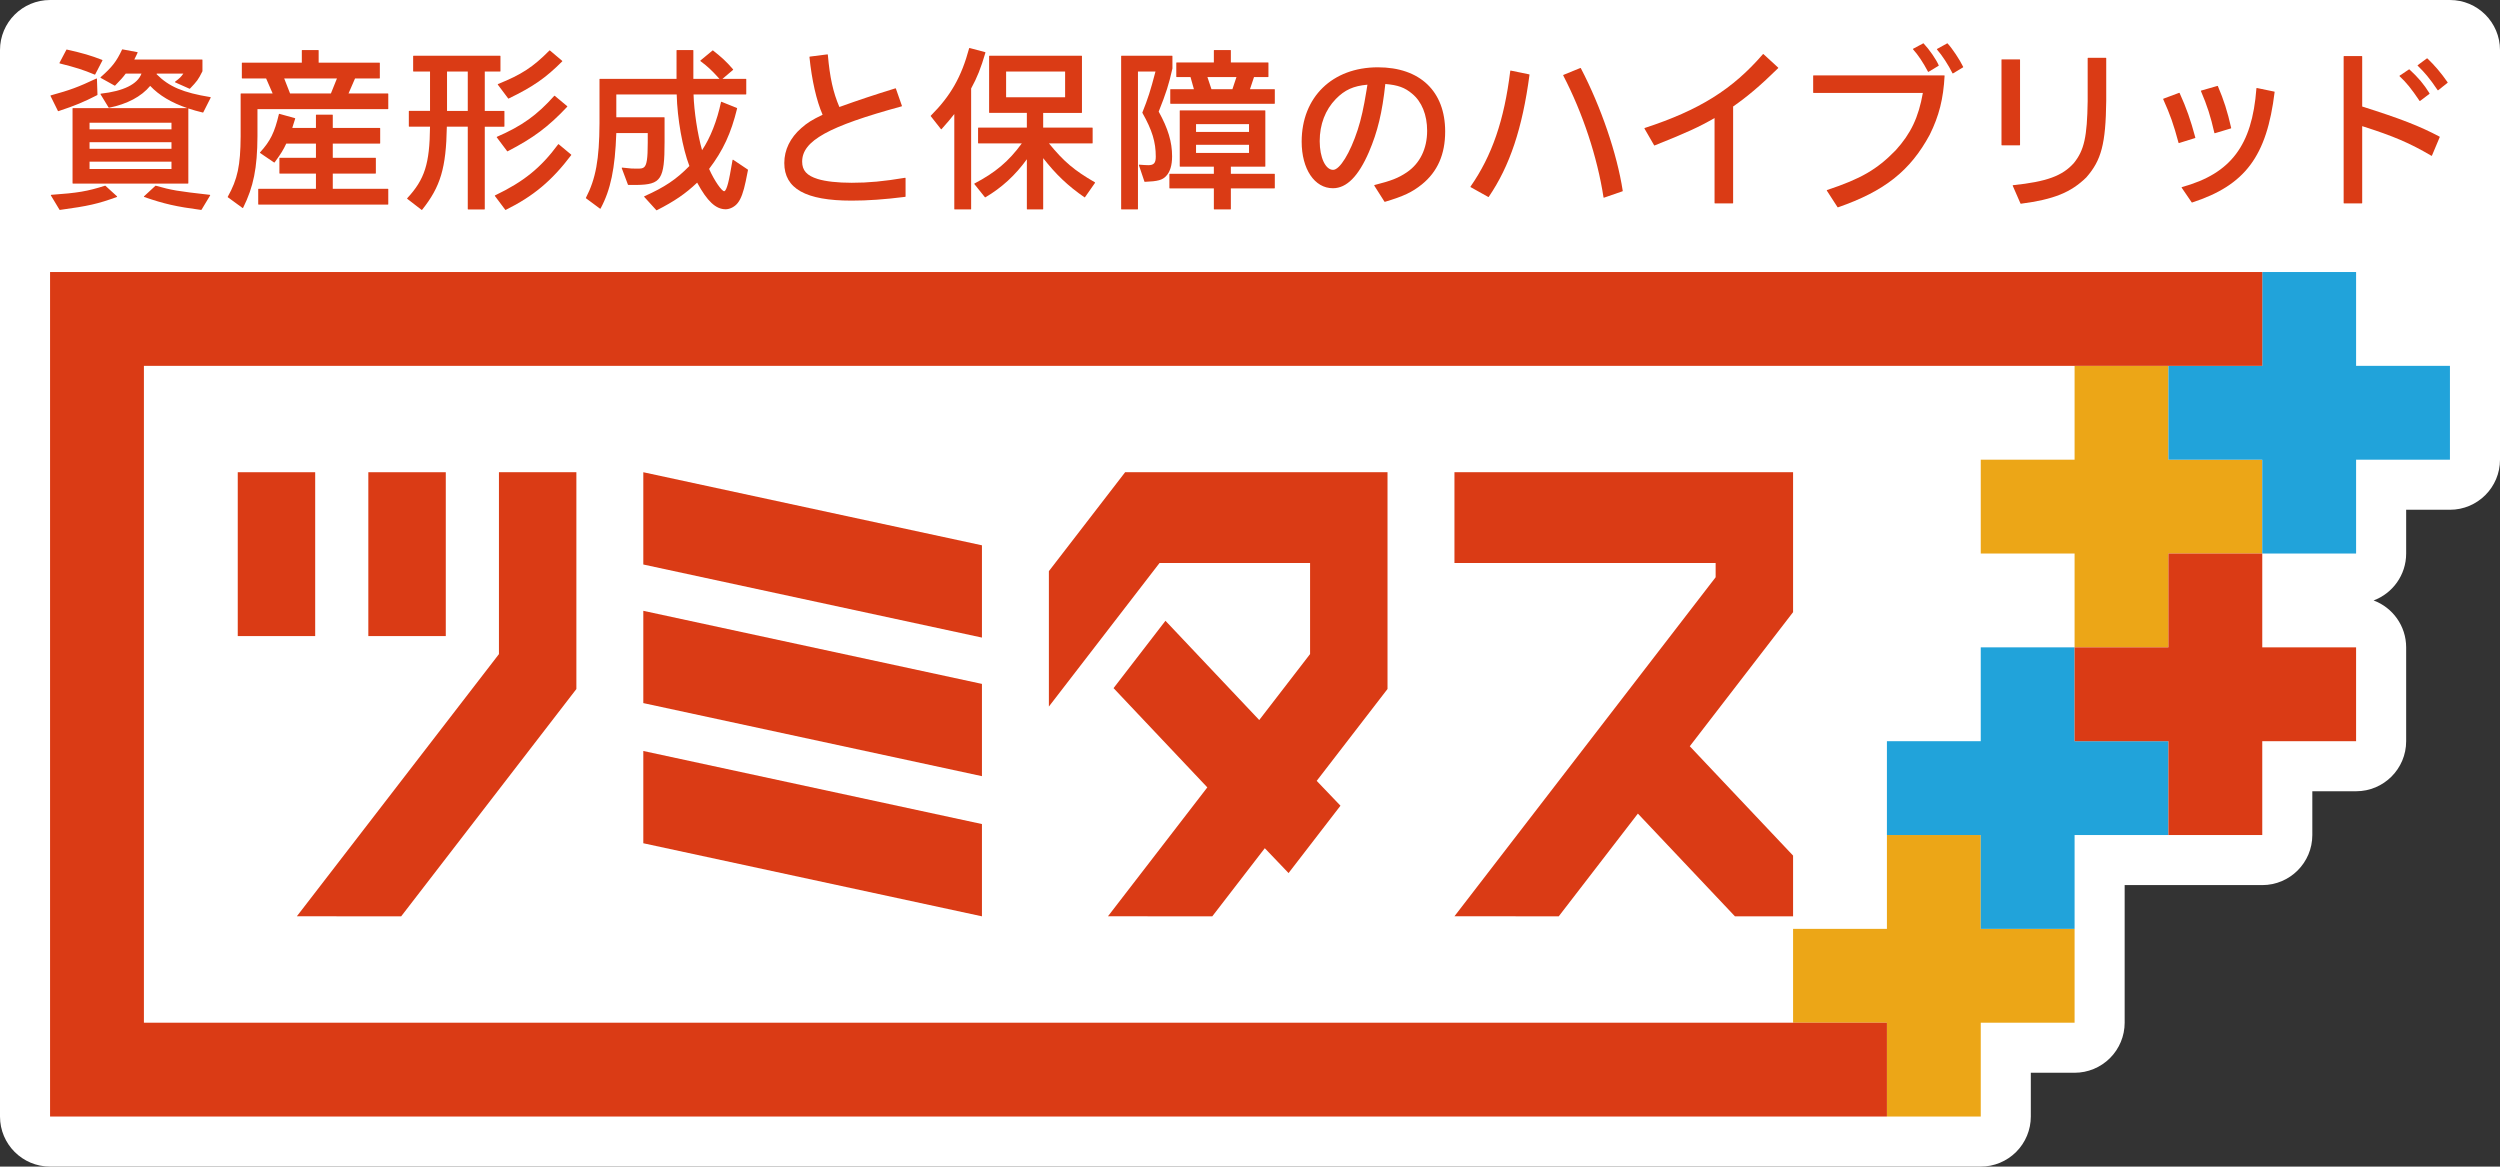 <?xml version="1.0" encoding="utf-8"?>
<!-- Generator: Adobe Illustrator 16.0.3, SVG Export Plug-In . SVG Version: 6.00 Build 0)  -->
<!DOCTYPE svg PUBLIC "-//W3C//DTD SVG 1.1//EN" "http://www.w3.org/Graphics/SVG/1.1/DTD/svg11.dtd">
<svg version="1.1" id="レイヤー_1" xmlns="http://www.w3.org/2000/svg" xmlns:xlink="http://www.w3.org/1999/xlink" x="0px"
	 y="0px" width="374.501px" height="174.758px" viewBox="0 0 374.501 174.758" enable-background="new 0 0 374.501 174.758"
	 xml:space="preserve">
<rect x="0" y="0" width="374.501" height="174.758" fill="#333333" stroke="none"/>
<g>
	<path fill="#FFFFFF" d="M367.001,0H7.5C3.358,0,0,3.358,0,7.5l0,159.757c0,4.142,3.358,7.5,7.5,7.5l289.217,0.001
		c1.989,0,3.897-0.79,5.304-2.197c1.406-1.406,2.196-3.313,2.196-5.303v-6.558h6.558c1.988,0,3.896-0.79,5.303-2.196
		c1.406-1.407,2.197-3.314,2.197-5.304l-0.001-20.612h20.613c4.143,0,7.5-3.358,7.5-7.5v-6.557h6.557c4.142,0,7.5-3.358,7.5-7.5
		V96.975c0-3.219-2.028-5.965-4.876-7.028c2.848-1.063,4.876-3.809,4.876-7.028v-6.557h6.557c4.142,0,7.5-3.358,7.5-7.5v-4.669V7.5
		C374.501,3.358,371.143,0,367.001,0z"/>
	<g>
		<g>
			<g>
				<g>
					<polygon fill="#DA3B15" points="268.604,70.74 217.877,70.74 217.877,84.335 257.003,84.335 257.003,86.472 217.877,137.257 
						233.5,137.266 245.356,121.877 259.895,137.266 268.604,137.266 268.604,128.167 253.13,111.788 268.604,91.701 					"/>
					<polygon fill="#DA3B15" points="168.546,70.74 157.123,85.56 157.123,105.841 173.7,84.335 196.25,84.335 196.25,97.98 
						188.634,107.861 174.586,92.993 166.811,103.082 180.857,117.95 165.973,137.26 181.601,137.266 189.467,127.062 
						193.026,130.784 200.803,120.695 197.242,116.974 207.846,103.216 207.851,103.216 207.851,70.74 					"/>
					<g>
						<rect x="35.615" y="70.74" fill="#DA3B15" width="11.6" height="24.545"/>
						<rect x="55.177" y="70.74" fill="#DA3B15" width="11.602" height="24.545"/>
						<polygon fill="#DA3B15" points="86.342,70.74 74.742,70.74 74.742,97.985 44.468,137.26 60.097,137.266 86.342,103.216 						
							"/>
					</g>
					<g>
						<polygon fill="#DA3B15" points="96.368,84.563 147.096,95.51 147.096,81.687 96.368,70.741 						"/>
						<polygon fill="#DA3B15" points="96.368,126.32 147.096,137.266 147.096,123.443 96.368,112.497 						"/>
						<polygon fill="#DA3B15" points="96.368,105.324 147.096,116.27 147.096,102.448 96.368,91.501 						"/>
					</g>
				</g>
				<g>
					<polygon fill="#ECA617" points="296.718,139.144 296.718,125.087 282.661,125.087 282.661,139.144 268.604,139.144 
						268.604,153.202 282.661,153.202 282.661,167.258 296.718,167.258 296.718,153.202 310.774,153.202 310.774,139.144 					"/>
					<polygon fill="#ECA617" points="324.831,68.862 324.831,54.805 310.774,54.805 310.774,68.862 296.718,68.862 296.718,82.918 
						310.774,82.918 310.774,96.975 324.831,96.975 324.831,82.918 338.888,82.918 338.888,68.862 					"/>
					<polygon fill="#21A3DA" points="352.944,54.805 352.944,40.749 338.887,40.749 338.887,54.805 324.83,54.805 324.83,68.862 
						338.887,68.862 338.887,82.919 352.944,82.919 352.944,68.862 367.001,68.862 367.001,54.805 					"/>
					<polygon fill="#21A3DA" points="310.774,111.032 310.774,96.974 296.718,96.974 296.718,111.032 282.661,111.032 
						282.661,125.088 296.718,125.088 296.718,139.145 310.774,139.145 310.774,125.088 324.831,125.088 324.831,111.032 					"/>
					<polygon fill="#DA3B15" points="338.888,96.975 338.888,82.918 324.831,82.918 324.831,96.975 310.773,96.975 310.773,111.032 
						324.831,111.032 324.831,125.088 338.888,125.088 338.888,111.032 352.944,111.032 352.944,96.975 					"/>
				</g>
				<polygon fill="#DA3B15" points="338.888,54.805 338.888,40.749 7.5,40.749 7.5,167.257 282.661,167.257 282.661,153.202 
					21.557,153.202 21.557,54.805 				"/>
			</g>
			<g>
				<path fill="#DA3B15" d="M8.965,31.448c-0.021,0-0.041-0.011-0.052-0.029l-1.291-2.142c-0.011-0.019-0.012-0.041-0.002-0.059
					c0.011-0.019,0.029-0.031,0.049-0.032c4-0.285,5.358-0.514,8.067-1.366c0.021-0.006,0.043-0.001,0.059,0.012l1.729,1.575
					c0.016,0.014,0.023,0.036,0.018,0.056c-0.004,0.021-0.018,0.039-0.037,0.044c-2.819,1.028-4.254,1.355-8.532,1.94
					C8.97,31.448,8.968,31.448,8.965,31.448 M30.136,31.448h-0.007c-3.755-0.499-5.509-0.897-8.532-1.939
					c-0.021-0.007-0.036-0.024-0.04-0.044c-0.004-0.021,0.002-0.042,0.018-0.057l1.704-1.574c0.016-0.015,0.039-0.018,0.056-0.015
					c2.405,0.679,3.161,0.808,8.098,1.367c0.021,0.002,0.039,0.014,0.048,0.033c0.008,0.018,0.007,0.04-0.002,0.058l-1.292,2.142
					C30.176,31.438,30.156,31.448,30.136,31.448 M28.147,27.499h-17.22c-0.034,0-0.06-0.026-0.06-0.06V16.26
					c0-0.034,0.026-0.06,0.06-0.06h17.141c-2.4-0.818-4.235-1.918-5.571-3.334c-1.321,1.6-3.45,2.73-6.162,3.272
					c-0.024,0.007-0.05-0.006-0.063-0.028l-1.214-1.988c-0.011-0.017-0.011-0.04-0.002-0.058s0.026-0.031,0.048-0.032
					c3.395-0.378,5.499-1.416,6.091-3.005h-2.363c-0.423,0.57-0.726,0.901-1.587,1.789c-0.018,0.019-0.048,0.023-0.072,0.011
					l-2.091-1.162c-0.018-0.01-0.029-0.027-0.031-0.047c-0.001-0.019,0.006-0.038,0.02-0.051c1.737-1.531,2.368-2.344,3.213-4.137
					c0.011-0.024,0.035-0.038,0.066-0.034l2.22,0.413c0.018,0.003,0.035,0.016,0.042,0.032c0.01,0.016,0.01,0.036,0.001,0.053
					c-0.076,0.159-0.137,0.288-0.189,0.398c-0.125,0.264-0.201,0.424-0.308,0.626h10.15c0.034,0,0.06,0.026,0.06,0.06v1.678
					c0,0.009-0.001,0.019-0.006,0.026c-0.643,1.288-0.804,1.479-1.868,2.597c-0.018,0.019-0.044,0.025-0.068,0.013l-2.143-0.955
					c-0.02-0.008-0.033-0.026-0.035-0.048c-0.002-0.021,0.006-0.042,0.024-0.056c0.706-0.535,0.831-0.65,1.235-1.208h-3.977
					l-0.041,0.083c1.859,1.872,3.978,2.773,8.069,3.439c0.019,0.002,0.035,0.014,0.043,0.032c0.009,0.017,0.009,0.036,0,0.053
					l-1.109,2.195c-0.013,0.025-0.04,0.037-0.067,0.031c-0.771-0.183-1.495-0.386-2.174-0.613c0.001,0.005,0.001,0.008,0.001,0.013
					v11.179C28.207,27.473,28.181,27.499,28.147,27.499 M13.414,25.314h12.273V24.22H13.414V25.314z M13.414,22.292h12.273v-0.99
					H13.414V22.292z M13.414,19.375h12.273v-0.99H13.414V19.375z M8.732,16.655c-0.023,0-0.043-0.012-0.054-0.034l-1.11-2.245
					c-0.008-0.017-0.008-0.035-0.001-0.052c0.007-0.017,0.021-0.029,0.038-0.034c2.895-0.793,4.106-1.242,6.833-2.526
					c0.018-0.008,0.04-0.007,0.056,0.003c0.018,0.011,0.029,0.029,0.029,0.049l0.078,2.375c0.001,0.023-0.012,0.044-0.032,0.055
					c-2.068,1.058-3.264,1.553-5.818,2.405C8.746,16.655,8.738,16.655,8.732,16.655 M14.206,11.182
					c-0.007,0-0.016-0.001-0.023-0.005c-1.716-0.718-2.743-1.045-5.232-1.675C8.932,9.498,8.917,9.485,8.91,9.468
					C8.903,9.451,8.904,9.432,8.911,9.415l1.033-1.962c0.011-0.024,0.035-0.037,0.066-0.03c2.453,0.554,3.543,0.874,5.302,1.551
					c0.016,0.006,0.028,0.019,0.035,0.035c0.006,0.016,0.005,0.034-0.003,0.048l-1.085,2.091
					C14.249,11.169,14.227,11.182,14.206,11.182"/>
				<path fill="#DA3B15" d="M36.365,31.164c-0.012,0-0.025-0.004-0.035-0.011l-2.195-1.6c-0.024-0.02-0.031-0.052-0.017-0.078
					c1.47-2.632,1.903-4.657,1.93-9.034v-6.377c0-0.033,0.026-0.06,0.059-0.06h4.736l-0.98-2.254h-3.575
					c-0.033,0-0.06-0.026-0.06-0.06V9.444c0-0.034,0.026-0.06,0.06-0.06h8.925V7.559c0-0.032,0.026-0.059,0.06-0.059h2.401
					c0.034,0,0.06,0.026,0.06,0.059v1.825h9.105c0.034,0,0.06,0.026,0.06,0.06v2.247c0,0.034-0.026,0.06-0.06,0.06h-3.653
					l-0.981,2.254h5.899c0.034,0,0.06,0.027,0.06,0.06v2.22c0,0.034-0.026,0.06-0.06,0.06H38.568v4.071
					c-0.025,4.763-0.588,7.566-2.149,10.714c-0.008,0.017-0.021,0.027-0.04,0.032C36.374,31.164,36.369,31.164,36.365,31.164
					 M58.104,30.648H38.741c-0.034,0-0.06-0.026-0.06-0.06v-2.245c0-0.034,0.026-0.06,0.06-0.06h8.588v-2.281h-5.414
					c-0.033,0-0.06-0.026-0.06-0.06v-2.246c0-0.034,0.026-0.06,0.06-0.06h5.414v-2.126h-4.446c-0.442,0.935-0.764,1.483-1.745,2.816
					c-0.021,0.025-0.057,0.031-0.083,0.013l-2.09-1.419c-0.014-0.01-0.024-0.025-0.026-0.042c-0.001-0.018,0.004-0.035,0.016-0.048
					c1.543-1.695,2.177-2.98,2.826-5.731c0.003-0.016,0.014-0.029,0.027-0.038c0.015-0.009,0.031-0.009,0.047-0.006l2.323,0.645
					c0.016,0.005,0.029,0.016,0.037,0.03c0.007,0.015,0.01,0.031,0.005,0.047l-0.396,1.254c-0.011,0.059-0.018,0.096-0.034,0.14
					h3.539V17.24c0-0.034,0.026-0.06,0.06-0.06h2.401c0.034,0,0.06,0.026,0.06,0.06v1.929h7.041c0.034,0,0.06,0.026,0.06,0.06v2.22
					c0,0.034-0.026,0.06-0.06,0.06H49.85v2.126h6.395c0.033,0,0.059,0.026,0.059,0.06v2.246c0,0.034-0.025,0.06-0.059,0.06H49.85
					v2.281h8.253c0.034,0,0.06,0.026,0.06,0.06v2.245C58.164,30.622,58.137,30.648,58.104,30.648 M43.454,14.005h6.115l0.907-2.254
					h-7.904L43.454,14.005z"/>
				<path fill="#DA3B15" d="M75.733,31.448c-0.018,0-0.036-0.007-0.048-0.024l-1.548-2.065c-0.011-0.013-0.014-0.033-0.011-0.049
					c0.005-0.018,0.017-0.032,0.032-0.04c4.296-2.058,6.858-4.13,9.454-7.65c0.01-0.013,0.024-0.022,0.041-0.024
					c0.017-0.001,0.032,0.003,0.045,0.013l1.859,1.549c0.024,0.021,0.029,0.057,0.009,0.083c-2.906,3.839-5.655,6.138-9.806,8.202
					C75.752,31.447,75.743,31.448,75.733,31.448 M63.187,31.448c-0.013,0-0.025-0.003-0.037-0.012l-2.142-1.652
					c-0.013-0.01-0.021-0.025-0.023-0.042c-0.001-0.017,0.004-0.034,0.016-0.046c2.622-2.828,3.36-5.138,3.417-10.717h-3.116
					c-0.032,0-0.059-0.026-0.059-0.06v-2.247c0-0.032,0.027-0.059,0.059-0.059h3.116v-5.897h-2.469c-0.034,0-0.06-0.026-0.06-0.06
					V8.412c0-0.034,0.026-0.06,0.06-0.06h12.96c0.034,0,0.06,0.026,0.06,0.06v2.245c0,0.034-0.026,0.06-0.06,0.06h-2.29v5.897h2.883
					c0.034,0,0.06,0.026,0.06,0.059v2.247c0,0.034-0.026,0.06-0.06,0.06h-2.883v12.332c0,0.034-0.026,0.06-0.06,0.06h-2.427
					c-0.033,0-0.06-0.026-0.06-0.06V18.979h-3.135c-0.108,6.185-0.942,8.983-3.704,12.447
					C63.223,31.441,63.205,31.448,63.187,31.448 M76.018,22.67c-0.018,0-0.036-0.007-0.048-0.024l-1.549-2.065
					c-0.011-0.014-0.015-0.033-0.01-0.05c0.005-0.018,0.017-0.032,0.034-0.04c3.74-1.625,5.984-3.229,8.578-6.129
					c0.021-0.025,0.056-0.028,0.083-0.007l1.858,1.549c0.012,0.011,0.021,0.026,0.022,0.043c0.001,0.017-0.005,0.033-0.016,0.044
					c-2.82,2.998-5.071,4.681-8.925,6.673C76.037,22.669,76.028,22.67,76.018,22.67 M66.964,16.614h3.108v-5.897h-3.108V16.614z
					 M76.173,14.771c-0.018,0-0.036-0.008-0.048-0.024l-1.549-2.065c-0.011-0.015-0.015-0.035-0.01-0.053
					c0.006-0.017,0.018-0.032,0.036-0.039c3.516-1.412,5.243-2.539,7.698-5.021c0.022-0.023,0.059-0.024,0.082-0.004l1.833,1.548
					c0.013,0.011,0.021,0.026,0.021,0.043c0.001,0.017-0.006,0.034-0.018,0.044c-2.484,2.485-4.358,3.785-8.02,5.563
					C76.191,14.769,76.181,14.771,76.173,14.771"/>
				<path fill="#DA3B15" d="M98.358,31.5c-0.017,0-0.032-0.006-0.044-0.019l-1.807-1.988c-0.013-0.015-0.019-0.034-0.015-0.053
					c0.004-0.018,0.016-0.035,0.034-0.042c3.028-1.349,4.798-2.537,6.745-4.529c-1.021-2.641-1.817-7.129-1.9-10.718h-9.047v3.417
					h7.169c0.034,0,0.06,0.026,0.06,0.06v3.641c0,5.603-0.509,6.384-4.19,6.436h-1.24c-0.025,0-0.047-0.015-0.056-0.039
					l-0.929-2.478c-0.007-0.019-0.005-0.042,0.008-0.059c0.013-0.016,0.034-0.022,0.055-0.023c1.313,0.155,1.596,0.155,2.161,0.155
					c0.715,0,0.859-0.025,1.102-0.196c0.419-0.32,0.569-1.288,0.569-3.693v-1.439h-4.71c-0.185,5.321-0.846,8.494-2.355,11.303
					c-0.009,0.015-0.023,0.026-0.04,0.031c-0.017,0.005-0.035-0.001-0.048-0.011l-2.091-1.549c-0.024-0.018-0.031-0.049-0.018-0.075
					c1.476-2.848,2.007-5.759,2.034-11.126v-6.635c0-0.034,0.027-0.06,0.059-0.06h11.481V7.559c0-0.033,0.026-0.059,0.06-0.059
					h2.401c0.032,0,0.059,0.025,0.059,0.059v4.252h3.91c-1.229-1.349-1.726-1.811-2.843-2.655c-0.016-0.011-0.024-0.028-0.024-0.046
					s0.007-0.036,0.021-0.048l1.807-1.497c0.021-0.019,0.053-0.019,0.076-0.001c1.337,1.06,1.925,1.586,3.002,2.821
					c0.011,0.012,0.016,0.028,0.014,0.044c-0.001,0.016-0.008,0.03-0.02,0.041l-1.58,1.34h3.503c0.033,0,0.059,0.026,0.059,0.06
					v2.22c0,0.034-0.026,0.06-0.059,0.06h-7.838c0.081,2.569,0.601,5.968,1.277,8.347c1.227-1.819,2.257-4.436,2.837-7.206
					c0.002-0.017,0.014-0.032,0.03-0.041c0.016-0.007,0.034-0.008,0.05-0.002l2.298,0.929c0.027,0.012,0.043,0.042,0.036,0.071
					c-0.913,3.733-2.091,6.276-4.197,9.055c0.8,1.802,1.904,3.341,2.255,3.341c0.152,0,0.468-0.325,0.87-2.508l0.387-2.167
					c0.003-0.021,0.018-0.037,0.036-0.044c0.019-0.008,0.041-0.006,0.057,0.005l2.195,1.471c0.02,0.014,0.03,0.039,0.025,0.063
					l-0.336,1.678c-0.342,1.632-0.705,2.626-1.174,3.227c-0.412,0.566-1.181,0.978-1.829,0.978c-1.484,0-2.765-1.194-4.275-3.99
					c-1.748,1.66-3.395,2.787-6.051,4.139C98.378,31.499,98.368,31.5,98.358,31.5"/>
				<path fill="#DA3B15" d="M127.566,30.054c-6.875,0-10.078-1.791-10.078-5.637c0-1.964,0.882-3.774,2.551-5.234
					c0.878-0.777,1.568-1.212,3.187-1.997c-0.917-2.097-1.615-5.161-1.969-8.64c-0.002-0.032,0.021-0.063,0.053-0.066l2.633-0.336
					c0.014-0.002,0.032,0.003,0.045,0.013c0.012,0.011,0.021,0.025,0.021,0.042c0.302,3.425,0.789,5.626,1.729,7.829
					c2.938-1.055,5.063-1.763,8.392-2.796c0.032-0.01,0.063,0.008,0.074,0.039l0.904,2.581c0.006,0.017,0.004,0.034-0.004,0.049
					c-0.008,0.014-0.021,0.025-0.037,0.029c-11.004,3.003-14.904,5.17-14.904,8.281c0,1.321,0.697,2.099,2.333,2.602
					c1.172,0.365,2.982,0.566,5.094,0.566c2.522,0,4.763-0.21,7.994-0.749c0.016-0.003,0.035,0.002,0.048,0.015
					c0.014,0.011,0.022,0.027,0.022,0.045v2.736c0,0.03-0.023,0.055-0.053,0.06C132.481,29.879,130.003,30.054,127.566,30.054
					 M135.595,29.426L135.595,29.426L135.595,29.426z"/>
				<path fill="#DA3B15" d="M156.207,31.371h-2.323c-0.034,0-0.06-0.025-0.06-0.059v-7.456c-1.724,2.393-3.757,4.259-6.21,5.7
					c-0.025,0.016-0.058,0.01-0.077-0.015l-1.574-1.962c-0.012-0.014-0.016-0.032-0.012-0.05c0.003-0.017,0.015-0.032,0.03-0.041
					c3.142-1.646,5.138-3.336,7.088-6.006h-6.492c-0.034,0-0.06-0.026-0.06-0.06v-2.245c0-0.034,0.026-0.06,0.06-0.06h7.247v-2.204
					h-5.594c-0.034,0-0.06-0.026-0.06-0.06V8.411c0-0.033,0.026-0.06,0.06-0.06h13.787c0.034,0,0.06,0.026,0.06,0.06v8.442
					c0,0.034-0.026,0.06-0.06,0.06h-5.749v2.204h7.35c0.034,0,0.06,0.026,0.06,0.06v2.245c0,0.034-0.026,0.06-0.06,0.06h-6.482
					c2.255,2.748,3.751,4.013,6.874,5.826c0.015,0.009,0.025,0.023,0.029,0.04s0,0.034-0.009,0.048l-1.498,2.143
					c-0.019,0.027-0.058,0.031-0.083,0.015c-2.477-1.718-4.277-3.426-6.18-5.864v7.622C156.267,31.345,156.24,31.371,156.207,31.371
					 M145.415,31.371h-2.401c-0.033,0-0.06-0.025-0.06-0.059v-14.23c-0.529,0.685-0.953,1.187-1.909,2.264
					c-0.012,0.015-0.029,0.025-0.046,0.021c-0.017,0-0.035-0.008-0.044-0.023l-1.523-1.937c-0.019-0.023-0.017-0.058,0.005-0.08
					c2.976-2.977,4.585-5.807,5.741-10.093c0.008-0.031,0.045-0.052,0.073-0.042l2.323,0.619c0.016,0.003,0.03,0.014,0.037,0.029
					c0.008,0.013,0.01,0.03,0.005,0.045c-0.672,2.3-1.232,3.707-2.14,5.369v18.058C145.475,31.345,145.449,31.371,145.415,31.371
					 M150.715,14.573h8.839v-3.856h-8.839V14.573z"/>
				<path fill="#DA3B15" d="M184.324,31.371h-2.428c-0.033,0-0.06-0.026-0.06-0.06v-3.09h-6.602c-0.033,0-0.06-0.026-0.06-0.06
					v-2.065c0-0.034,0.026-0.06,0.06-0.06h6.602v-1.067h-5.052c-0.034,0-0.059-0.026-0.059-0.06v-8.313
					c0-0.034,0.025-0.06,0.059-0.06h12.704c0.033,0,0.06,0.026,0.06,0.06v8.313c0,0.034-0.026,0.06-0.06,0.06h-5.105v1.067h6.524
					c0.034,0,0.061,0.026,0.061,0.06v2.065c0,0.034-0.026,0.06-0.061,0.06h-6.524v3.09
					C184.383,31.344,184.356,31.371,184.324,31.371 M170.408,31.371h-2.401c-0.033,0-0.059-0.026-0.059-0.06v-22.9
					c0-0.034,0.026-0.06,0.059-0.06h7.564c0.034,0,0.06,0.026,0.06,0.06v1.833c0,0.005,0,0.01-0.001,0.014
					c-0.554,2.453-0.92,3.605-2.058,6.462c1.406,2.539,2.008,4.541,2.008,6.691c0,1.344-0.301,2.339-0.894,2.959
					c-0.553,0.604-1.24,0.792-3.191,0.87c-0.025,0.007-0.052-0.016-0.06-0.041l-0.826-2.453c-0.007-0.019-0.003-0.04,0.01-0.056
					c0.012-0.015,0.036-0.019,0.052-0.023l0.722,0.052l0.618,0.026c0.84,0,1.125-0.324,1.125-1.283c0-2.188-0.543-3.964-2.006-6.555
					c-0.008-0.016-0.011-0.035-0.003-0.051c0.841-2.103,1.213-3.263,1.965-6.141h-2.625v20.595
					C170.468,31.344,170.441,31.371,170.408,31.371 M175.571,10.244h0.002H175.571z M179.168,22.912h7.936v-1.223h-7.936V22.912z
					 M179.168,19.762h7.936v-1.171h-7.936V19.762z M190.907,15.545h-15.542c-0.034,0-0.06-0.026-0.06-0.06V13.42
					c0-0.034,0.026-0.06,0.06-0.06h3.483l-0.509-1.817h-2.071c-0.033,0-0.06-0.026-0.06-0.06V9.418c0-0.034,0.026-0.06,0.06-0.06
					h5.568V7.559c0-0.034,0.026-0.06,0.06-0.06h2.428c0.032,0,0.059,0.026,0.059,0.06v1.799h5.569c0.034,0,0.061,0.026,0.061,0.06
					v2.065c0,0.033-0.026,0.06-0.061,0.06h-2.1l-0.605,1.817h3.66c0.034,0,0.061,0.026,0.061,0.06v2.065
					C190.968,15.519,190.941,15.545,190.907,15.545 M181.476,13.36h3.141l0.605-1.817h-4.351L181.476,13.36z"/>
				<path fill="#DA3B15" d="M207.442,30.236c-0.021,0-0.039-0.011-0.05-0.028l-1.523-2.401c-0.011-0.017-0.012-0.037-0.005-0.055
					c0.006-0.017,0.021-0.031,0.041-0.036c2.525-0.637,3.563-1.046,4.835-1.902c1.963-1.326,3.046-3.536,3.046-6.223
					c0-2.387-0.8-4.359-2.25-5.556c-1.1-0.924-2.117-1.294-4.015-1.453c-0.462,4.282-1.15,7.14-2.45,10.182
					c-1.581,3.655-3.348,5.433-5.399,5.433c-2.757,0-4.682-2.87-4.682-6.979c0-6.66,4.589-11.135,11.42-11.135
					c6.31,0,10.077,3.593,10.077,9.612c0,3.43-1.14,6.021-3.481,7.921c-1.472,1.181-2.715,1.769-5.547,2.619
					C207.454,30.234,207.448,30.236,207.442,30.236 M204.841,12.686c-2.104,0.188-3.395,0.774-4.738,2.145
					c-1.577,1.628-2.411,3.81-2.411,6.308c0,2.454,0.863,4.305,2.007,4.305c1.002,0,2.552-2.523,3.686-6.001
					c0.519-1.609,0.9-3.312,1.314-5.876L204.841,12.686z"/>
				<path fill="#DA3B15" d="M240.265,29.615c-0.011,0-0.021-0.002-0.031-0.007c-0.016-0.01-0.025-0.025-0.027-0.043
					c-0.912-5.987-3.111-12.642-6.036-18.261c-0.007-0.016-0.009-0.032-0.002-0.048c0.006-0.017,0.018-0.029,0.033-0.036
					l2.529-1.032c0.029-0.011,0.063,0,0.077,0.027c3.021,5.789,5.429,12.831,6.279,18.375c0.005,0.029-0.013,0.058-0.041,0.067
					l-2.762,0.955C240.278,29.615,240.271,29.615,240.265,29.615 M222.967,29.512c-0.01,0-0.021-0.002-0.029-0.007l-2.634-1.471
					c-0.015-0.008-0.025-0.023-0.028-0.04c-0.004-0.016-0.002-0.034,0.01-0.048c3.213-4.602,5.051-9.944,5.953-17.322
					c0.002-0.017,0.011-0.031,0.023-0.041c0.015-0.011,0.031-0.016,0.048-0.011l2.763,0.568c0.03,0.007,0.052,0.036,0.047,0.067
					c-1.065,8.014-2.948,13.651-6.102,18.28C223.005,29.503,222.986,29.512,222.967,29.512"/>
				<path fill="#DA3B15" d="M259.561,30.468h-2.659c-0.034,0-0.061-0.026-0.061-0.06V17.681c-2.261,1.314-4.304,2.248-8.98,4.108
					c-0.029,0.011-0.059,0-0.074-0.026l-1.445-2.504c-0.008-0.016-0.011-0.035-0.005-0.051c0.008-0.016,0.021-0.03,0.039-0.035
					c8.185-2.677,13.15-5.778,17.709-11.058c0.013-0.013,0.034-0.016,0.046-0.022c0.016,0,0.03,0.006,0.041,0.017l2.193,2.014
					c0.014,0.011,0.021,0.026,0.021,0.043c0,0.016-0.006,0.031-0.018,0.043c-2.635,2.582-4.529,4.196-6.747,5.745v14.453
					C259.62,30.441,259.594,30.468,259.561,30.468"/>
				<path fill="#DA3B15" d="M275.313,31.062c-0.021,0-0.039-0.011-0.05-0.028l-1.602-2.478c-0.01-0.015-0.012-0.036-0.006-0.053
					c0.006-0.018,0.021-0.031,0.037-0.037c5.077-1.684,7.479-3.073,10.277-5.948c2.278-2.509,3.426-4.925,4.076-8.599h-16.374
					c-0.032,0-0.059-0.026-0.059-0.06v-2.504c0-0.034,0.026-0.06,0.059-0.06h19.569c0.017,0,0.032,0.007,0.045,0.019
					c0.011,0.012,0.017,0.028,0.016,0.044c-0.183,3.445-0.827,6.004-2.227,8.827c-2.924,5.409-6.777,8.458-13.743,10.874
					C275.327,31.06,275.319,31.062,275.313,31.062 M292.533,11.001c-0.006,0-0.011-0.001-0.017-0.002
					c-0.017-0.005-0.028-0.016-0.037-0.031c-0.587-1.202-1.562-2.696-2.314-3.549c-0.013-0.015-0.017-0.033-0.015-0.05
					c0.004-0.018,0.015-0.034,0.031-0.042l1.497-0.827c0.023-0.012,0.054-0.008,0.072,0.012c0.656,0.682,1.835,2.449,2.335,3.501
					c0.013,0.028,0.003,0.062-0.023,0.077l-1.498,0.904C292.556,10.998,292.545,11.001,292.533,11.001 M288.867,10.768
					c-0.004,0-0.011,0-0.016-0.001c-0.017-0.005-0.029-0.016-0.037-0.03c-0.74-1.4-1.492-2.525-2.237-3.345
					c-0.013-0.013-0.018-0.032-0.015-0.05c0.004-0.019,0.015-0.034,0.031-0.043l1.497-0.801c0.025-0.012,0.055-0.006,0.072,0.012
					c0.866,0.92,1.879,2.388,2.257,3.271c0.013,0.028,0.002,0.059-0.023,0.075l-1.498,0.903
					C288.889,10.766,288.879,10.768,288.867,10.768"/>
				<path fill="#DA3B15" d="M302.725,30.519c-0.024,0-0.046-0.013-0.056-0.035l-1.161-2.66c-0.009-0.017-0.008-0.038,0.003-0.054
					c0.009-0.017,0.026-0.028,0.045-0.029c5.024-0.519,7.412-1.391,9.127-3.337c1.532-1.914,1.973-3.905,2.051-9.254V8.721
					c0-0.034,0.026-0.06,0.06-0.06h2.659c0.034,0,0.061,0.026,0.061,0.06v6.403c-0.078,6.413-0.72,8.874-2.984,11.45
					c-2.317,2.267-4.881,3.298-9.797,3.944H302.725z M315.452,15.124h0.002H315.452z M302.543,21.767h-2.659
					c-0.034,0-0.06-0.026-0.06-0.06V8.954c0-0.034,0.025-0.06,0.06-0.06h2.659c0.033,0,0.06,0.026,0.06,0.06v12.753
					C302.603,21.741,302.576,21.767,302.543,21.767"/>
				<path fill="#DA3B15" d="M328.364,30.338c-0.019,0-0.038-0.01-0.05-0.026l-1.497-2.194c-0.011-0.017-0.015-0.036-0.007-0.055
					c0.007-0.018,0.021-0.031,0.041-0.037c3.761-1.039,6.333-2.612,8.096-4.951c1.762-2.335,2.735-5.462,3.065-9.84
					c0.001-0.018,0.01-0.033,0.022-0.044c0.015-0.009,0.035-0.015,0.049-0.01l2.608,0.542c0.029,0.006,0.05,0.035,0.047,0.064
					c-1.172,9.628-4.404,13.958-12.356,16.547C328.376,30.337,328.37,30.338,328.364,30.338 M326.402,21.432
					c-0.01,0-0.021-0.002-0.028-0.007c-0.015-0.009-0.025-0.022-0.029-0.038c-0.747-2.779-1.241-4.182-2.296-6.523
					c-0.006-0.016-0.006-0.033-0.001-0.048c0.008-0.016,0.021-0.028,0.035-0.033l2.35-0.878c0.028-0.009,0.063,0.004,0.075,0.031
					c1.049,2.328,1.62,3.948,2.354,6.671c0.008,0.03-0.01,0.063-0.04,0.073l-2.401,0.749
					C326.414,21.431,326.408,21.432,326.402,21.432 M331.772,19.959c-0.011,0-0.021-0.002-0.03-0.008
					c-0.014-0.009-0.025-0.022-0.028-0.039c-0.559-2.472-1.085-4.11-2.011-6.263c-0.007-0.016-0.006-0.034,0-0.049
					c0.009-0.016,0.022-0.028,0.039-0.032l2.428-0.697c0.025-0.012,0.059,0.006,0.07,0.035c0.884,2.07,1.441,3.824,1.991,6.258
					c0.007,0.031-0.011,0.063-0.041,0.071l-2.4,0.723C331.784,19.959,331.778,19.959,331.772,19.959"/>
				<path fill="#DA3B15" d="M353.797,30.468h-2.659c-0.032,0-0.059-0.026-0.059-0.06V8.462c0-0.033,0.026-0.059,0.059-0.059h2.659
					c0.033,0,0.061,0.026,0.061,0.059v7.495c5.704,1.801,8.633,2.94,11.586,4.51c0.027,0.014,0.039,0.046,0.027,0.075l-1.162,2.764
					c-0.007,0.016-0.021,0.028-0.037,0.033c-0.013,0.007-0.033,0.004-0.049-0.005c-3.244-1.906-5.675-2.947-10.365-4.437v11.51
					C353.857,30.441,353.83,30.468,353.797,30.468 M362.498,15.132c-0.004,0-0.007,0-0.011-0.001
					c-0.016-0.002-0.03-0.011-0.04-0.025c-1.256-1.859-1.982-2.753-2.985-3.682c-0.013-0.012-0.021-0.03-0.019-0.048
					c0.001-0.019,0.012-0.036,0.026-0.046l1.394-0.93c0.022-0.017,0.053-0.015,0.075,0.006c1.355,1.254,2.142,2.189,3.005,3.575
					c0.017,0.026,0.011,0.062-0.015,0.081l-1.395,1.059C362.523,15.128,362.51,15.132,362.498,15.132 M365.209,13.531
					c-0.002,0-0.006,0-0.01,0c-0.016-0.002-0.031-0.012-0.041-0.026c-1.22-1.818-1.963-2.657-2.986-3.657
					c-0.012-0.013-0.019-0.03-0.017-0.047c0.001-0.018,0.009-0.035,0.023-0.044l1.368-1.007c0.022-0.02,0.057-0.016,0.077,0.004
					c1.108,1.058,2.042,2.159,3.028,3.571c0.019,0.026,0.012,0.062-0.012,0.082l-1.395,1.11
					C365.235,13.527,365.222,13.531,365.209,13.531"/>
			</g>
		</g>
	</g>
</g>
</svg>
